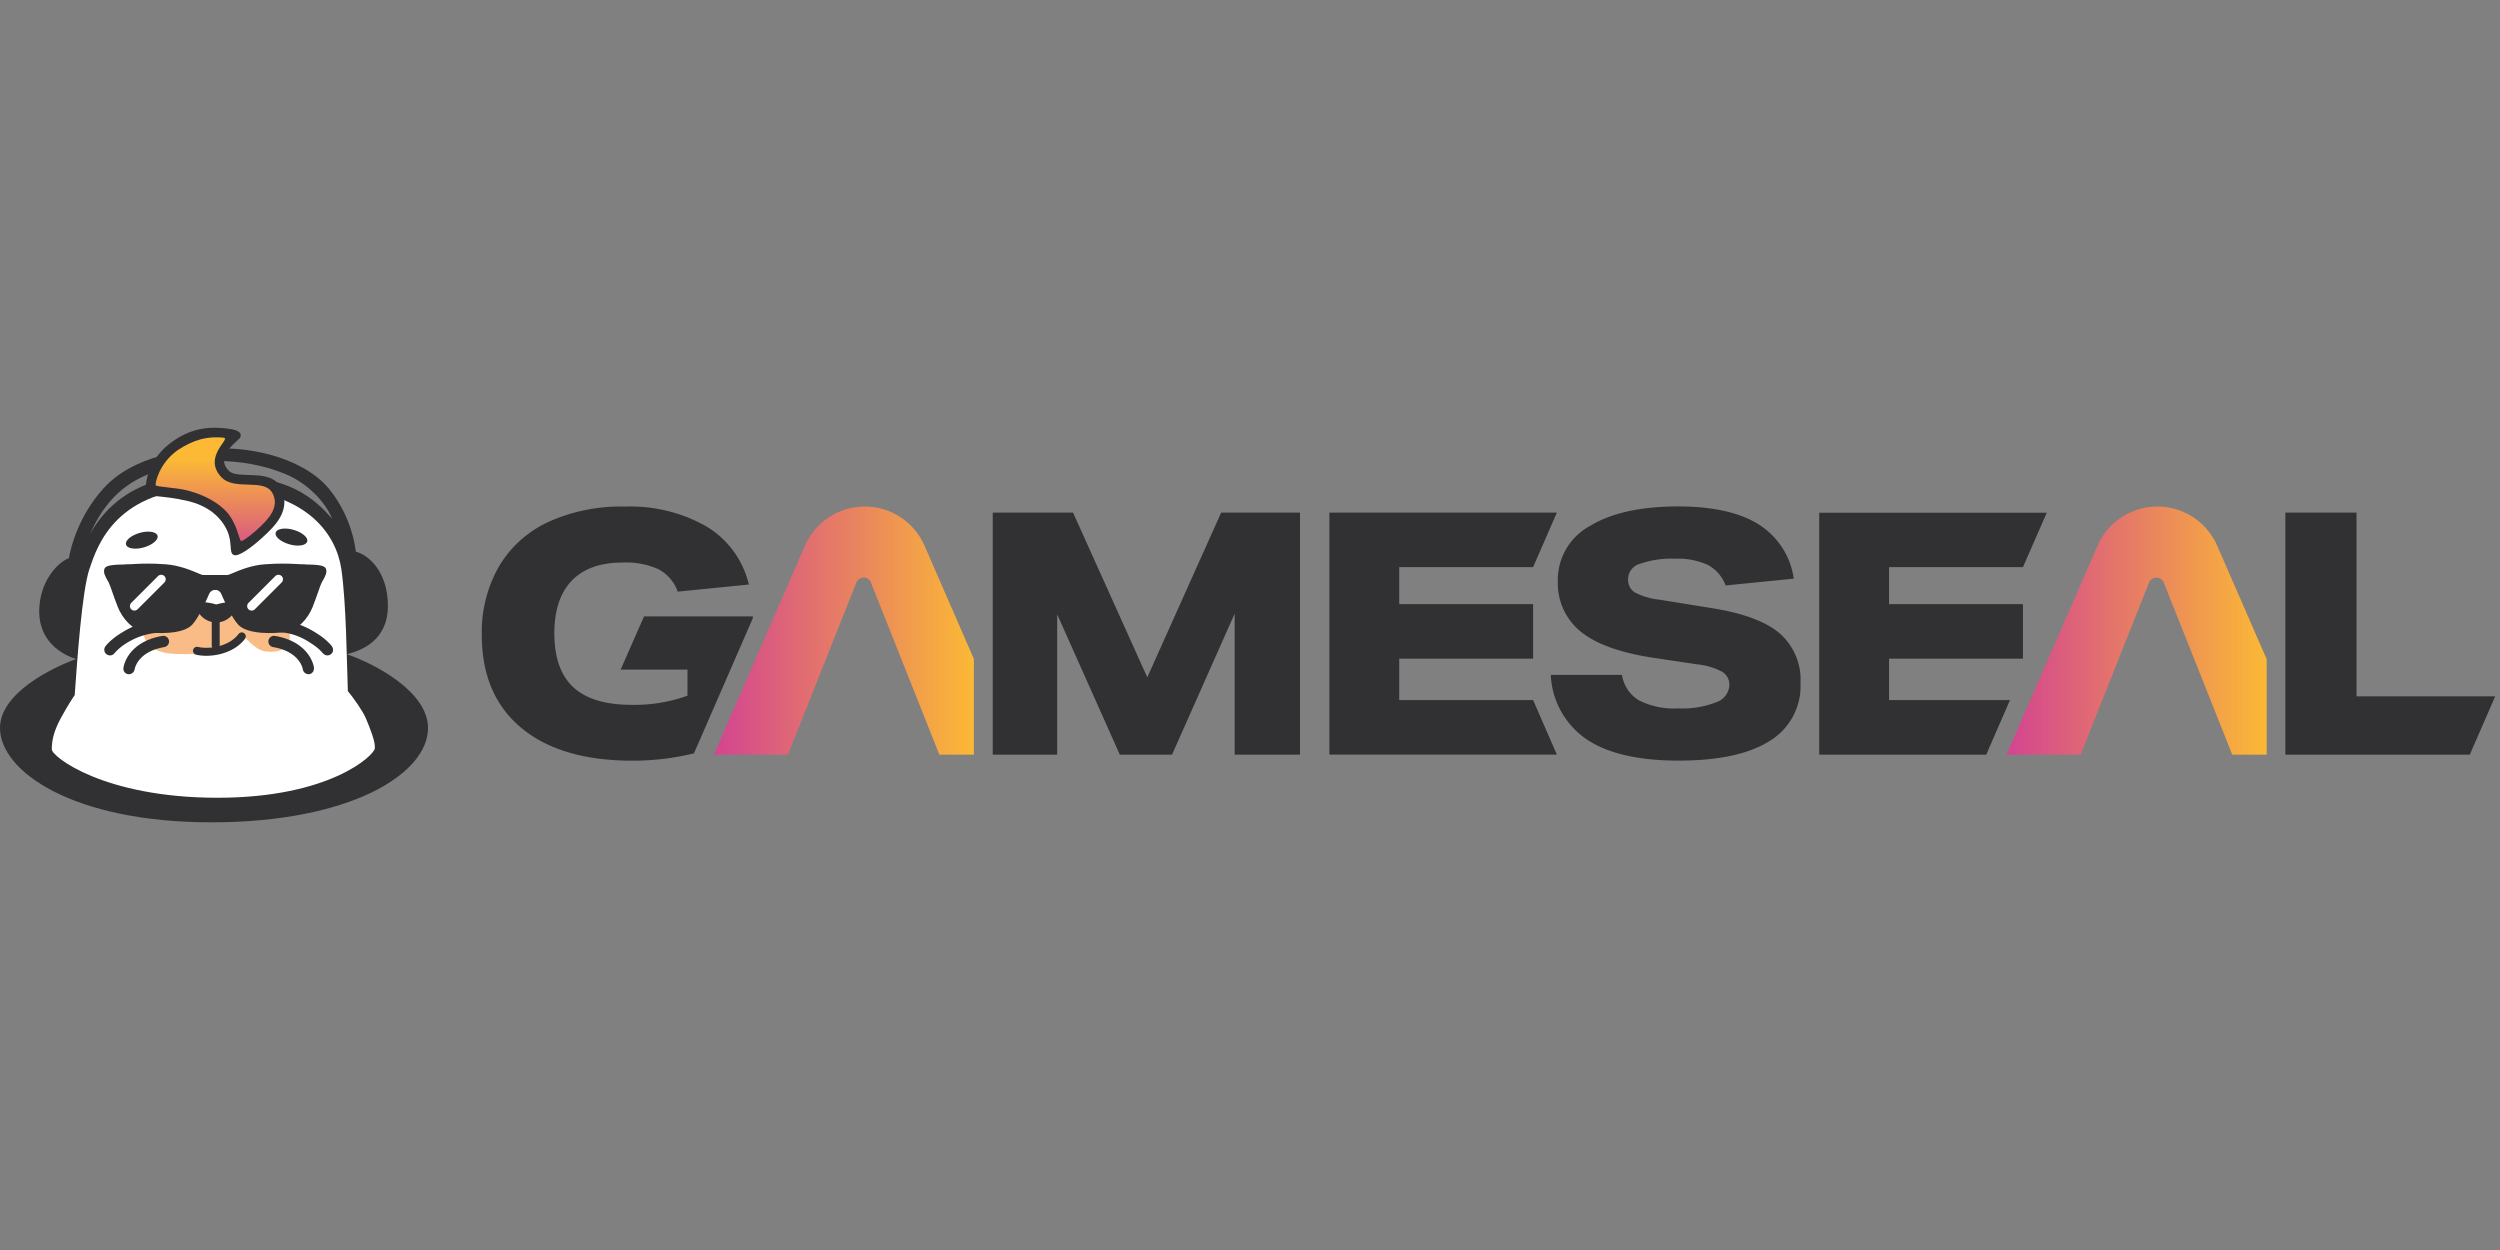 <?xml version="1.0"?>
<svg xmlns="http://www.w3.org/2000/svg" xmlns:xlink="http://www.w3.org/1999/xlink" id="Ebene_1" viewBox="0 -51.697 302.15 151.075"><rect x="0" y="-51.697" width="302.15" height="151.075" fill="#808080" stroke="none"/><defs><linearGradient id="2" x1="86.24" y1="22.95" x2="117.66" y2="22.95" gradientTransform="matrix(1 0 0 -1 .04 47.46)" gradientUnits="userSpaceOnUse"><stop offset="0" stop-color="#d34491"/><stop offset="1" stop-color="#fbb935"/></linearGradient><linearGradient id="2-2" x1="242.49" y1="22.94" x2="273.91" y2="22.94" xlink:href="#2"/><linearGradient id="3" x1="25.98" y1="47.37" x2="25.98" y2="31.41" gradientTransform="matrix(1 0 0 -1 .04 47.46)" gradientUnits="userSpaceOnUse"><stop offset=".24" stop-color="#fbb935"/><stop offset="1" stop-color="#d34491"/></linearGradient><clipPath id="clippath"><path style="fill:none" d="M58.23 9.52h243.92v31.47H58.23z"/></clipPath><style>.cls-2{fill-rule:evenodd}.cls-2,.cls-4{fill:#313134}</style></defs><g style="clip-path:url(#clippath)"><path class="cls-4" d="m77.84 22.8-2.83 6.43h8.08v3.15c-2.15.78-4.43 1.15-6.72 1.11q-4.785 0-7.08-2.13C67.76 29.94 67 27.77 67 24.85c0-2.79.7-4.91 2.11-6.37 1.4-1.46 3.46-2.19 6.17-2.19 1.48-.07 2.96.21 4.32.82 1.08.58 1.91 1.54 2.31 2.7l8.6-.86c-.34-1.43-.96-2.79-1.82-3.98-.86-1.2-1.96-2.21-3.21-2.98-3.03-1.75-6.5-2.6-10-2.46-3.2-.08-6.38.57-9.3 1.9a13.5 13.5 0 0 0-5.92 5.41c-1.4 2.51-2.1 5.34-2.03 8.21q0 7.245 4.77 11.22c3.18 2.65 7.67 3.97 13.45 3.97 2.5 0 4.99-.29 7.42-.89l.33-.75 6.79-15.59v-.21H77.83Z"/><path d="M117.7 27.96v11.55h-4.17l-8.27-20.8a1 1 0 0 0-.4-.48c-.19-.11-.4-.15-.61-.11-.04 0-.09.02-.13.03-.09.02-.17.06-.25.11s-.15.11-.21.19a.5.5 0 0 0-.09.12c-.02.04-.05.09-.07.14l-8.27 20.8h-8.95l.47-1.09 4.36-10 6.17-14.16a7.9 7.9 0 0 1 7.23-4.74c1.53 0 3.04.45 4.32 1.29a7.95 7.95 0 0 1 2.91 3.45l5.97 13.7Z" style="fill:url(#2)"/><path class="cls-4" d="M157.12 10.26v29.25h-7.9V22.47l-7.57 17.04h-6.31l-7.57-16.96v16.96h-7.79V10.26h9.71l8.97 19.91 8.93-19.91h9.54Zm3.55 29.25V10.26h27.49l-2.87 6.59h-16.18v4.47h16.18v6.59h-16.18v5h16.18l2.87 6.59h-27.49Z"/><path class="cls-4" d="M208.56 19.07a4.64 4.64 0 0 0-2.13-2.48 8.6 8.6 0 0 0-3.93-.76c-1.45-.07-2.9.14-4.28.61-.4.11-.76.34-1.02.66s-.41.72-.43 1.14c-.02.32.04.63.17.92q.21.435.6.72c.94.49 1.97.8 3.03.9l6.31 1.02c3.79.6 6.53 1.62 8.21 3.05.85.74 1.51 1.67 1.95 2.71s.63 2.16.57 3.29a7.77 7.77 0 0 1-3.72 7c-2.49 1.58-6.16 2.38-11.02 2.38s-8.57-.86-11.12-2.58a10 10 0 0 1-3.08-3.38 9.9 9.9 0 0 1-1.24-4.4h8.6a4.36 4.36 0 0 0 2.04 3.07c1.48.74 3.14 1.08 4.79.98 1.55.07 3.1-.18 4.55-.74.45-.14.84-.42 1.13-.79.28-.37.45-.83.47-1.3 0-.32-.07-.64-.22-.92-.16-.28-.38-.52-.66-.68-.95-.5-1.98-.8-3.05-.9l-5.2-.78c-4.01-.6-6.95-1.65-8.81-3.15a7.5 7.5 0 0 1-2.13-2.76 7.6 7.6 0 0 1-.66-3.42c-.02-1.34.33-2.67 1.01-3.83a7.4 7.4 0 0 1 2.84-2.76c2.57-1.58 6.12-2.37 10.65-2.38 4.2 0 7.46.72 9.77 2.17a9.4 9.4 0 0 1 2.85 2.81 9.2 9.2 0 0 1 1.39 3.75l-8.23.82Zm35.93-2.21 2.88-6.59h-27.5v29.24h20.19l.39-.91 2.48-5.69h-14.62v-5h16.18v-6.59h-16.18v-4.47h16.18Z"/><path d="M273.95 27.96v11.55h-4.16l-8.28-20.8s-.04-.1-.07-.14a.5.5 0 0 0-.09-.12.93.93 0 0 0-.73-.34c-.19 0-.36.05-.52.15-.08.05-.15.11-.21.19l-.09.12c-.03.04-.05.09-.07.14l-8.27 20.8h-8.95l11-25.25a7.8 7.8 0 0 1 2.91-3.45c1.29-.84 2.79-1.29 4.32-1.29s3.04.45 4.32 1.29 2.29 2.04 2.91 3.45l5.97 13.69Z" style="fill:url(#2-2)"/><path class="cls-4" d="m301.57 32.46-3.07 7.05h-22.29V10.26h8.6v22.2h16.75Z"/></g><path class="cls-2" d="M9.22 27.96c-1.59-.5-4.76-2.08-4.46-6.34.25-3.56 2.58-5.55 3.57-5.85.23-1.42 1.22-5.17 4.16-8.42 3.67-4.06 10.01-4.86 14.27-4.86 5.55 0 10.61 1.98 12.98 4.86 1.56 1.88 2.87 4.56 3.27 7.63 1.59.4 3.87 2.5 3.87 6.54 0 4.26-3.27 5.42-4.96 5.85 3.27 1.12 9.81 4.48 9.81 8.92 0 5.55-9.42 11.4-26.17 11.4S0 41.54 0 36.28c0-4.2 6.31-7.3 9.22-8.33Zm1.68-15.17c1.19-2.58 2.97-5.49 6.94-7.14 5.25-2.18 11.5-2.14 16.55-.1 3.29 1.33 5.25 4.06 5.75 5.45-1.88-2.18-4.19-4.07-8.52-4.86-6.54-1.19-11.2-.2-13.28.5-2.08.69-5.25 2.28-7.43 6.15Z"/><path d="M10.81 17.06c-.92 2.77-1.49 11.2-1.78 15.26-.2.26-.81 1.19-1.68 2.78-.93 1.69-1.09 2.87-1.09 3.77 0 .89 6.34 5.85 20.02 5.85s18.92-5.15 19.02-5.95c.1-.79-.59-2.48-1.09-3.67-.36-.86-1.55-2.54-2.17-3.27-.13-3.57-.19-10.71-.79-14.77s-4.08-9.81-15.67-9.81-13.84 7.04-14.76 9.81Z" style="fill:#fff"/><path class="cls-4" d="M27.56.11c-1.7-.19-4.26-.4-7.14 1.88-2.87 2.28-2.91 5.35-2.78 5.95.09.4 2.07.23 4.96.89 2.58.59 4.1 1.98 4.84 3.57.69 1.49.2 2.68.79 2.97.59.3 2.28-.99 3.57-2.18l.02-.02c1.35-1.24 3.54-3.27 2.06-6.03-1.2-2.23-5.07-.89-6.15-1.88-1.95-1.79 1.09-3.67 1.29-4.06s.12-.91-1.47-1.09Z"/><path d="M27.05 1.2c-1.98-.19-3.57.2-5.55 1.49-2.28 1.59-2.78 4.06-2.68 4.26s2.48.3 3.67.59c1.19.3 3.22.94 4.76 2.48 1.39 1.39 1.64 3.55 1.88 3.67.2.1 1.69-1.09 2.38-1.78s2.42-2.28 1.39-4.06-4.56-.19-6.15-1.88c-2.3-2.45 1.19-4.67.3-4.76Z" style="fill:url(#3)"/><path d="M22.25 27.35c-1.75 0-4.54 0-4.97-2.68-.42-2.63 3.53-3.09 6.34-3.41.11-.01.22-.03.33-.04 1.38 0 1.91.98 2.1 2.29.15-1.32.65-2.29 2.15-2.29 2.82.33 6.19.89 6.74 3.31.54 2.42-1.58 2.69-2.9 2.5-1.31-.2-2.62-1.96-2.62-1.96-.19 0-.67.31-1.21.66-.79.51-1.71 1.1-2.07.95v.21s-2.06.48-3.8.48h-.09Z" style="fill:#f9bc86;fill-rule:evenodd"/><path class="cls-2" d="M34.98 14.09c-1.05-.3-1.79-.93-1.66-1.41.14-.48 1.1-.64 2.15-.34s1.79.93 1.66 1.41c-.14.48-1.1.64-2.15.34m-17.6.37c1.05-.3 1.79-.93 1.66-1.41-.14-.48-1.1-.64-2.15-.34s-1.79.93-1.66 1.41c.14.48 1.1.64 2.15.34m11.11 7.1c0 .82-.84 1.75-1.94 1.94v2.87c.91-.25 1.74-.73 2.28-1.44.16-.21.47-.26.68-.1s.26.47.1.68c-.72.95-1.79 1.52-2.86 1.81s-2.19.31-3.05.11a.482.482 0 1 1 .22-.94c.48.11 1.1.14 1.74.06a.5.5 0 0 1-.07-.25v-2.83c-1.04-.24-1.81-1.12-1.81-1.91 0-.92 2.36-.2 2.36-.2s2.36-.72 2.36.2Zm10.53 5.68c.23.3.66.37.96.14.5-.37.17-.93.14-.96l-.09-.12-.02-.02c-.07-.08-.16-.18-.29-.31-.25-.25-.62-.58-1.13-.92-1.01-.68-2.55-1.58-4.67-1.75-.38-.03-.71.45-.74.83s.36.56.74.59c1.86.15 3.06.91 3.9 1.48.42.28.73.55.92.75.1.1.17.18.21.23.02.03.04.04.05.05v.01Zm-26.13.14c.3.23.73.16.96-.14s0 0 0-.01.02-.03.05-.05c.04-.05.11-.13.21-.23.2-.19.5-.47.92-.75.84-.56 2.13-1.26 4-1.42.38-.03.68-.27.65-.65s-.36-.86-.74-.83c-2.12.17-3.66 1.08-4.67 1.75-.5.34-.88.67-1.13.92-.13.12-.22.23-.29.31-.03.04-.1.12-.11.14-.23.31-.16.74.14.96Zm2.61 2.4c.37.05.72-.22.77-.59s0-.03.01-.05a2.8 2.8 0 0 1 .5-1.01c.45-.59 1.33-1.32 3.08-1.62.37-.06.63-.42.56-.79a.68.68 0 0 0-.79-.56c-2.07.35-3.27 1.26-3.94 2.14-.33.43-.52.85-.63 1.16-.07.19-.13.45-.14.59-.05.38.22.7.6.74Zm21.87 0a.693.693 0 0 1-.77-.59s0-.03-.01-.05a2.8 2.8 0 0 0-.5-1.01c-.45-.59-1.33-1.32-3.08-1.62a.68.68 0 0 1-.56-.79c.06-.37.42-.63.79-.56 2.07.35 3.27 1.26 3.94 2.14.33.43.52.85.63 1.16.06.16.09.29.11.38.01.05.02.09.02.12v.06c.03.23-.08.7-.6.77Z"/><path class="cls-2" d="M15.18 16.5h.22c.34 0 .65-.02.96-.04.95-.04 1.91-.08 3.63.04 1.64.11 3.13.74 3.93 1.08.31.13.52.22.6.22h1.49v1.81c-.15-.05-.48.08-.63.29-.05.07-.16.3-.3.63-.38.85-1.04 2.34-1.82 3.24-1.08 1.24-4.4 1.14-5.89.89-1.35-.23-2.57-1.58-3.14-3.01-.28-.71-.5-1.34-.68-1.86s-.32-.91-.43-1.12c-.03-.06-.07-.12-.11-.19-.24-.42-.59-1.02-.37-1.46.18-.45 1.27-.47 2.54-.5Zm21.66 0h-.22c-.34 0-.65-.02-.96-.04-.95-.04-1.92-.08-3.63.04-1.65.11-3.13.74-3.93 1.08-.31.13-.52.22-.6.22h-1.49v1.81c.15-.05.48.08.63.29.05.07.16.3.3.63.38.85 1.04 2.34 1.82 3.24 1.08 1.24 4.4 1.14 5.89.89 1.35-.23 2.57-1.58 3.14-3.01.28-.71.5-1.34.68-1.86s.32-.91.43-1.12c.03-.06.07-.12.11-.19.24-.42.59-1.02.37-1.46-.18-.45-1.27-.47-2.54-.5Z"/><path d="M15.86 21.17a.55.55 0 0 0 0 .77c.21.21.56.21.77 0l3.24-3.24a.55.55 0 0 0 0-.77.55.55 0 0 0-.77 0zm14.17 0a.55.55 0 0 0 0 .77c.21.21.56.21.77 0l3.24-3.24a.55.55 0 0 0 0-.77.55.55 0 0 0-.77 0z" style="fill-rule:evenodd;fill:#fff"/></svg>
